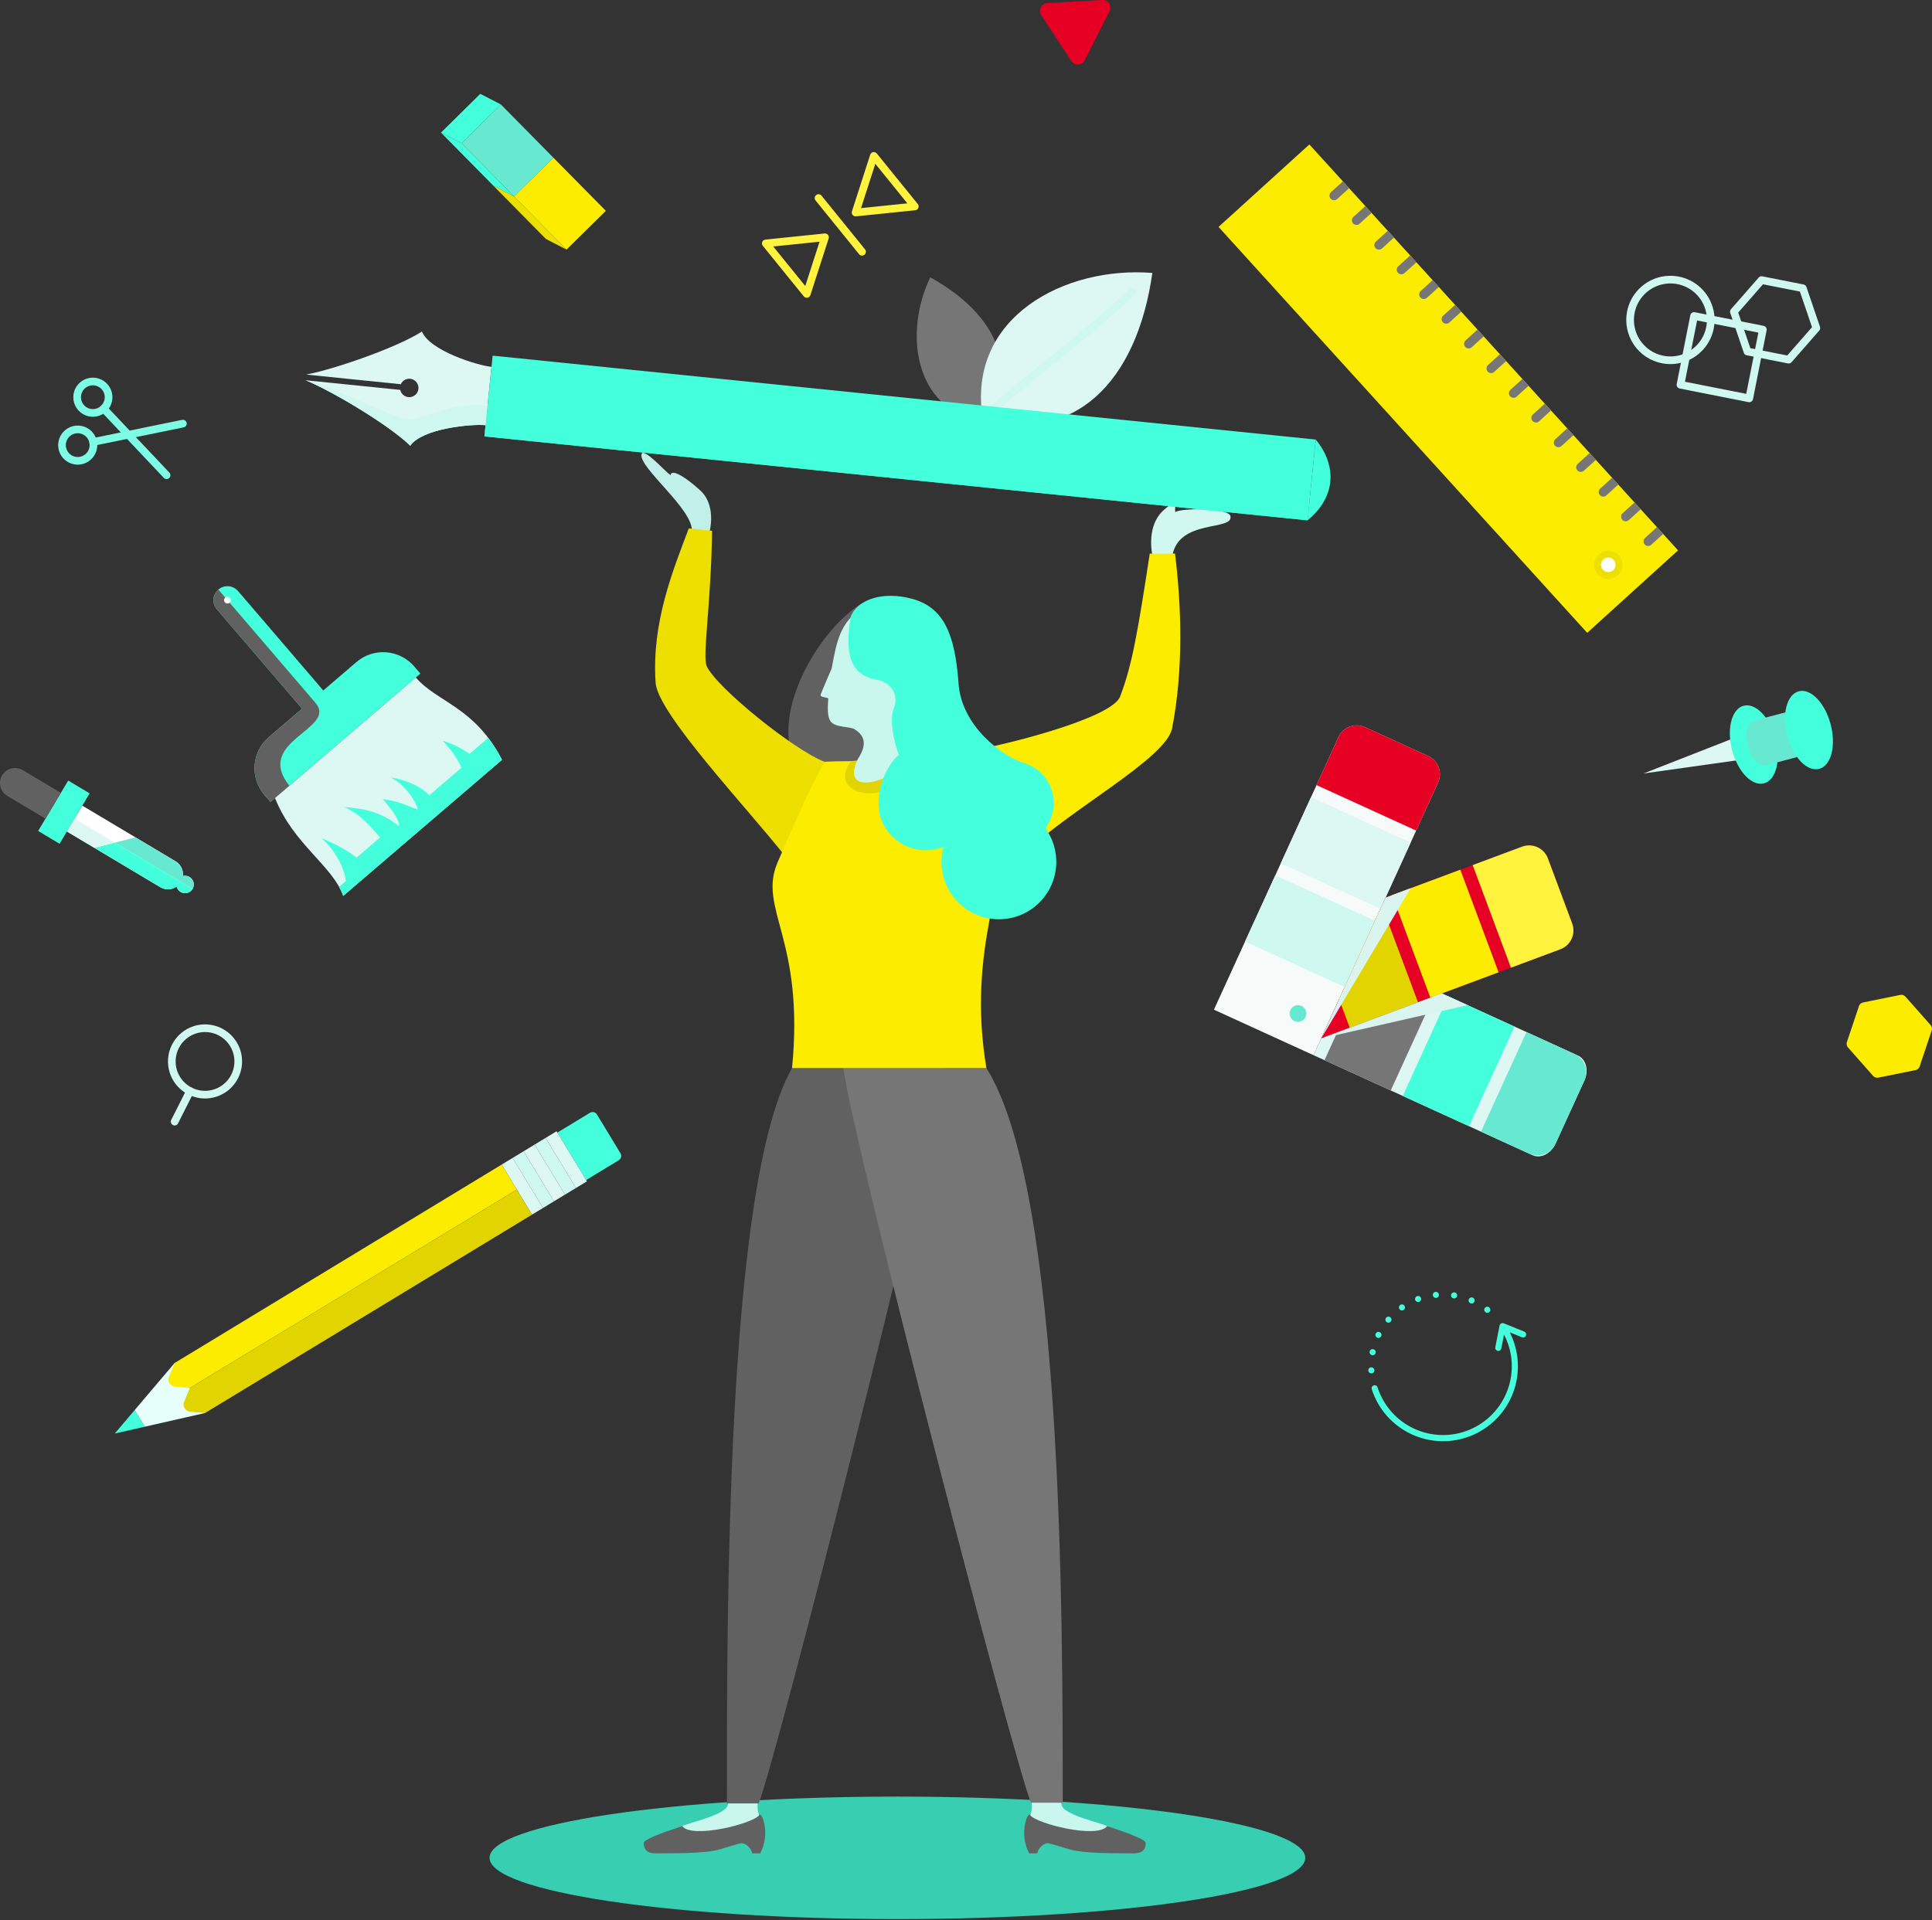 <svg width="504" height="501" viewBox="0 0 504 501" fill="none" xmlns="http://www.w3.org/2000/svg">
<rect x="0" y="0" width="504" height="501" fill="#333333" stroke="none"/>
<path d="M127.708 484.758C127.708 475.933 175.343 468.779 234.105 468.779C292.867 468.779 340.503 475.933 340.503 484.758C340.503 493.584 292.867 500.738 234.105 500.738C175.343 500.738 127.708 493.584 127.708 484.758Z" fill="#37CEB2"/>
<path d="M256.297 110.334C266.526 96.713 260.23 82.071 242.674 72.362C235.898 86.5 238.075 106.493 256.297 110.334Z" fill="#767676"/>
<path d="M256.36 109.217C280.035 116.003 296.562 99.941 300.611 71.222C278.022 69.368 252.145 82.627 256.36 109.217Z" fill="#DDF8F3"/>
<path d="M256.36 109.217C263.819 102.032 284.012 87.017 295.412 76.13" stroke="#CEF8F0" stroke-width="2" stroke-linecap="round" stroke-linejoin="round"/>
<path d="M300.623 144.942C300.02 141.944 299.84 136.285 303.71 132.968C307.738 129.515 306.294 131.485 306.592 133.625C308.284 132.477 320.582 132.5 320.985 134.683C321.782 138.617 307.448 135.338 305.836 145.026C305.006 145.365 304.117 145.532 303.221 145.518C302.325 145.504 301.441 145.308 300.623 144.942Z" fill="#D0F8F1"/>
<path d="M252.459 196.011C260.887 194.757 289.96 187.545 292.191 181.77C295.375 173.529 296.87 164.44 299.941 144.441C302.56 144.51 306.525 144.441 306.525 144.441C308.179 157.87 308.808 174.518 305.758 190.063C304.211 197.943 278.681 211.413 267.211 222.741C262.226 214.796 252.459 196.011 252.459 196.011Z" fill="#FBEC00"/>
<path d="M240.329 196.752C233.261 196.343 226.171 196.505 219.129 197.237C212.117 205.919 228.408 211.408 240.329 196.752Z" fill="#E1D400"/>
<path d="M224.522 206.823C229.418 203.816 225.519 192.239 224.792 188.416C223.817 183.293 224.692 157.483 224.692 157.483C212.618 165.131 200.464 187.579 207.962 199.877C205.935 200.89 204.242 202.463 203.082 204.41C201.923 206.357 201.346 208.596 201.422 210.861C201.497 213.126 202.22 215.321 203.506 217.187C204.792 219.053 206.586 220.511 208.675 221.387C210.765 222.264 213.062 222.522 215.295 222.132C217.527 221.742 219.6 220.72 221.268 219.186C222.937 217.653 224.13 215.673 224.707 213.482C225.283 211.29 225.219 208.979 224.522 206.823ZM193.407 480.93C194.572 480.93 196.02 482.222 196.205 483.591H198.329C199.613 481.114 199.962 478.257 199.313 475.543C198.62 472.69 197.889 473.374 197.147 474.117C195.458 475.489 188.567 475.941 188.026 473.626C186.246 473.893 167.933 479.162 167.933 480.855C167.933 483.6 170.085 483.591 171.55 483.591C188.873 483.591 186.58 482.528 193.407 480.93Z" fill="#616161"/>
<path d="M189.898 470.716C190.493 468.105 198.041 466.147 197.652 470.716C197.548 471.704 197.683 472.702 198.047 473.626H198.041C196.524 475.798 180.581 479.874 177.979 476.489C179.796 475.518 189.898 473.485 189.898 470.716Z" fill="#C9F7EE"/>
<path d="M273.393 480.93C272.228 480.93 270.781 482.222 270.595 483.591H268.472C267.188 481.114 266.838 478.257 267.487 475.543C268.18 472.69 268.912 473.374 269.653 474.117C271.343 475.489 278.233 475.941 278.774 473.626C280.554 473.893 298.868 479.162 298.868 480.855C298.868 483.6 296.716 483.591 295.251 483.591C277.927 483.591 280.22 482.528 273.393 480.93Z" fill="#616161"/>
<path d="M276.902 470.716C276.308 468.105 268.76 466.147 269.149 470.716C269.253 471.704 269.117 472.702 268.754 473.626H268.76C270.276 475.798 286.22 479.874 288.821 476.489C287.004 475.518 276.902 473.485 276.902 470.716Z" fill="#C9F7EE"/>
<path d="M206.619 278.694C189.251 308.951 189.627 423.843 189.627 470.556H197.915C202.572 458.976 242.674 300.727 245.822 278.694H206.619Z" fill="#616161"/>
<path d="M257.322 278.694C277.373 310.327 277.234 423.66 277.234 470.373H268.945C264.289 458.793 223.14 300.727 219.993 278.694H257.322Z" fill="#767676"/>
<path d="M185.112 138.737C185.736 136.089 186.06 131.063 182.716 128.001C179.235 124.814 175.225 122.09 174.898 123.984C173.427 122.914 167.779 116.593 167.357 118.522C166.534 121.997 181.006 132.976 180.475 138.659C181.202 138.985 181.988 139.16 182.786 139.173C183.583 139.187 184.374 139.038 185.112 138.737Z" fill="#C0F0E7"/>
<path d="M215.097 198.765C207.217 195.77 186.93 179.444 184.358 173.813C183.186 171.245 185.512 157.484 185.759 138.5C183.152 138.244 179.677 137.88 179.677 137.88C175.706 148.449 169.927 162.361 171.027 178.164C171.584 186.176 194.773 210.646 204.75 223.308C210.682 216.043 215.097 198.765 215.097 198.765Z" fill="#EDDF00"/>
<path d="M257.322 278.694H206.619C209.968 244.869 197.571 237.164 202.883 224.933C208.678 211.589 209.692 208.962 215.097 198.765C224.773 198.197 234.093 200.134 248.613 191.457C254.243 196.059 259.062 202.014 262.364 212.759C263.072 228.576 252.093 247.455 257.322 278.694Z" fill="#FBEC00"/>
<path d="M242.859 197.689C235.898 197.434 228.927 197.741 222.015 198.608C215.299 207.295 231.439 212.355 242.859 197.689Z" fill="#E1D400"/>
<path d="M237.261 198.906L237.27 198.909C236.479 192.972 238.522 187.956 240.495 184.719C240.495 184.719 246.03 176.934 245.889 169.002C245.71 158.877 229.683 156.343 225.086 158.672C219.167 162.153 218.248 167.428 216.958 174.418C216.958 174.418 214.118 180.922 214.062 181.358C213.979 181.996 215.972 181.943 216.059 182.255C216.147 182.567 215.476 186.51 216.66 188.205C217.844 189.9 221.767 189.508 222.935 190.277C224.75 191.471 226.834 193.421 223.796 198.024C219.714 206.468 228.783 205.733 237.261 198.906Z" fill="#C9F7EE"/>
<path d="M272.675 216.075C273.713 214.716 274.415 213.131 274.722 211.448C275.03 209.765 274.935 208.034 274.444 206.395C273.954 204.757 273.082 203.257 271.901 202.02C270.72 200.783 269.262 199.844 267.648 199.279C267.57 199.25 267.31 199.153 267.257 199.136L267.252 199.135C261.396 197.315 250.843 189.474 250.054 178.336C249.144 165.485 246.186 158.589 238.187 156.317C230.13 154.029 223.56 156.594 221.933 160.903C219.795 173.018 223.518 176.388 228.382 177.253C232.753 178.029 234.519 181.518 233.159 184.855C231.966 187.786 233.188 193.528 234.474 196.979C230.384 200.334 226.423 210.683 231.729 217.127C233.398 219.224 235.697 220.73 238.286 221.423C240.875 222.117 243.619 221.96 246.112 220.978C245.572 222.978 245.452 225.069 245.761 227.118C246.07 229.167 246.801 231.129 247.907 232.882C249.013 234.634 250.471 236.137 252.188 237.297C253.905 238.457 255.844 239.248 257.882 239.62C259.921 239.992 262.014 239.937 264.03 239.459C266.047 238.981 267.942 238.089 269.595 236.841C271.249 235.592 272.626 234.015 273.639 232.207C274.652 230.399 275.279 228.401 275.48 226.339C275.84 222.689 274.841 219.035 272.675 216.075Z" fill="#43FFDC"/>
<path d="M79.731 99.216L104.412 101.732C104.533 102.292 104.85 102.79 105.305 103.137C105.761 103.484 106.325 103.657 106.897 103.625C107.468 103.593 108.01 103.359 108.424 102.963C108.838 102.568 109.097 102.038 109.156 101.468C109.214 100.898 109.067 100.327 108.741 99.856C108.415 99.385 107.932 99.046 107.379 98.899C106.825 98.752 106.238 98.808 105.722 99.056C105.206 99.304 104.795 99.728 104.563 100.252L79.882 97.735C87.88 96.193 104.065 90.422 110.069 86.498C112.122 91.514 124.49 95.339 128.22 95.72L126.668 110.945C122.938 110.565 110.052 111.815 107.029 116.314C101.94 111.259 87.253 102.34 79.731 99.216Z" fill="#DDF8F3"/>
<path d="M341.088 135.761L343.236 114.69L128.519 92.796L126.37 113.868L341.088 135.761Z" fill="#43FFDC"/>
<path d="M342.162 125.224L343.236 114.688C345.919 117.925 347.431 121.826 347.034 125.721C346.636 129.616 344.369 133.132 341.087 135.76L342.162 125.224Z" fill="#43FFDC"/>
<path d="M126.929 108.386L126.37 113.867L341.087 135.761L341.646 130.28L126.929 108.386Z" fill="#43FFDC"/>
<path d="M126.668 110.945L127.082 106.883C127.103 106.68 127.12 106.508 127.135 106.361L127.176 105.956C119.014 104.541 111.189 108.982 107.38 109.417C103.571 109.852 87.029 100.711 79.731 99.215C87.253 102.34 101.94 111.258 107.029 116.314C110.052 111.815 122.938 110.565 126.668 110.945Z" fill="#CEF8F0"/>
<path d="M50.775 268.722C52.403 268.186 54.154 268.145 55.805 268.604C57.457 269.063 58.935 270.001 60.053 271.301C61.172 272.6 61.88 274.201 62.088 275.903C62.296 277.604 61.995 279.329 61.222 280.86C60.45 282.39 59.241 283.657 57.749 284.5C56.257 285.344 54.548 285.726 52.838 285.598C51.129 285.47 49.496 284.838 48.145 283.782C46.795 282.726 45.788 281.293 45.252 279.665C44.534 277.482 44.712 275.102 45.747 273.05C46.783 270.998 48.591 269.441 50.775 268.722Z" stroke="#CEF8F0" stroke-width="2" stroke-linecap="round" stroke-linejoin="round"/>
<path d="M49.58 284.692L45.557 292.664" stroke="#CEF8F0" stroke-width="2" stroke-linecap="round" stroke-linejoin="round"/>
<path d="M374.655 338.658C374.811 338.642 374.959 338.58 375.08 338.48C375.201 338.38 375.29 338.246 375.335 338.096C375.38 337.945 375.38 337.785 375.334 337.635C375.288 337.484 375.198 337.351 375.076 337.252C374.955 337.153 374.806 337.092 374.65 337.077C374.493 337.062 374.336 337.093 374.198 337.168C374.059 337.242 373.946 337.356 373.873 337.495C373.799 337.634 373.768 337.791 373.784 337.948C373.801 338.073 373.845 338.194 373.913 338.301C373.992 338.422 374.103 338.52 374.234 338.583C374.365 338.645 374.51 338.671 374.655 338.658ZM369.197 339.212C369.217 339.27 369.244 339.326 369.278 339.378C369.379 339.526 369.526 339.636 369.697 339.691C369.868 339.745 370.052 339.741 370.22 339.678C370.366 339.623 370.492 339.525 370.583 339.398C370.674 339.271 370.725 339.12 370.73 338.964C370.735 338.808 370.694 338.654 370.611 338.521C370.529 338.388 370.409 338.283 370.267 338.218C370.125 338.154 369.967 338.132 369.813 338.157C369.659 338.182 369.515 338.252 369.401 338.358C369.286 338.465 369.206 338.602 369.17 338.754C369.133 338.906 369.143 339.065 369.197 339.212ZM359.944 347.598C359.788 347.522 359.61 347.5 359.44 347.535C359.269 347.569 359.114 347.659 359 347.791C358.885 347.922 358.817 348.087 358.806 348.261C358.794 348.434 358.84 348.607 358.936 348.752C359.017 348.87 359.125 348.965 359.253 349.029C359.443 349.119 359.66 349.131 359.859 349.062C360.058 348.993 360.221 348.848 360.314 348.659C360.36 348.565 360.387 348.463 360.393 348.359C360.399 348.255 360.385 348.15 360.35 348.052C360.316 347.953 360.262 347.862 360.193 347.784C360.123 347.706 360.039 347.643 359.944 347.598ZM365.076 341.598C365.199 341.769 365.384 341.886 365.592 341.923C365.8 341.96 366.014 341.914 366.188 341.795C366.316 341.705 366.414 341.58 366.471 341.434C366.528 341.288 366.54 341.129 366.507 340.977C366.474 340.824 366.396 340.684 366.284 340.575C366.172 340.466 366.031 340.393 365.877 340.364C365.724 340.335 365.565 340.352 365.421 340.413C365.277 340.473 365.154 340.575 365.068 340.705C364.981 340.836 364.935 340.988 364.935 341.145C364.935 341.301 364.981 341.454 365.067 341.584L365.076 341.598ZM362.721 343.729C362.576 343.603 362.39 343.535 362.199 343.535C362.007 343.536 361.822 343.607 361.678 343.733C361.534 343.86 361.441 344.035 361.415 344.225C361.39 344.415 361.435 344.608 361.541 344.768C361.582 344.831 361.632 344.888 361.69 344.936C361.769 345.004 361.86 345.056 361.959 345.088C362.058 345.121 362.162 345.134 362.266 345.126C362.37 345.119 362.471 345.091 362.564 345.044C362.657 344.997 362.74 344.932 362.808 344.854C362.944 344.692 363.011 344.484 362.995 344.273C362.978 344.063 362.88 343.867 362.721 343.729ZM379.206 338.78C379.361 338.805 379.52 338.783 379.663 338.718C379.805 338.652 379.925 338.546 380.007 338.412C380.09 338.279 380.13 338.124 380.124 337.967C380.118 337.81 380.066 337.658 379.974 337.531C379.882 337.404 379.754 337.307 379.607 337.253C379.46 337.198 379.3 337.189 379.147 337.225C378.995 337.262 378.856 337.343 378.75 337.458C378.643 337.573 378.573 337.717 378.548 337.872C378.53 337.975 378.532 338.081 378.556 338.183C378.579 338.285 378.623 338.381 378.684 338.466C378.746 338.551 378.824 338.622 378.913 338.676C379.003 338.73 379.103 338.766 379.206 338.78ZM358.24 352.035C358.033 351.994 357.817 352.036 357.641 352.153C357.465 352.269 357.342 352.451 357.299 352.658L357.303 352.665C357.282 352.767 357.282 352.872 357.302 352.975C357.323 353.077 357.363 353.174 357.421 353.261C357.48 353.347 357.555 353.421 357.642 353.479C357.729 353.536 357.827 353.575 357.929 353.595C358.031 353.615 358.136 353.616 358.238 353.596C358.34 353.576 358.438 353.536 358.524 353.479C358.611 353.422 358.686 353.348 358.744 353.261C358.802 353.175 358.843 353.078 358.863 352.976C358.905 352.769 358.862 352.553 358.746 352.377C358.629 352.201 358.447 352.078 358.24 352.035ZM358.531 357.514C358.526 357.41 358.5 357.308 358.455 357.214C358.41 357.12 358.347 357.036 358.27 356.967C358.192 356.898 358.101 356.845 358.003 356.811C357.904 356.778 357.8 356.764 357.696 356.771C357.592 356.776 357.49 356.802 357.395 356.848C357.301 356.893 357.216 356.956 357.147 357.034C357.077 357.112 357.023 357.203 356.989 357.302C356.955 357.401 356.94 357.506 356.946 357.61C356.961 357.818 357.057 358.013 357.213 358.152C357.369 358.29 357.573 358.363 357.782 358.353C357.886 358.348 357.989 358.322 358.083 358.276C358.177 358.231 358.262 358.168 358.332 358.09C358.401 358.012 358.455 357.921 358.489 357.822C358.523 357.723 358.538 357.618 358.531 357.514ZM388.616 342.235C388.744 342.068 388.801 341.857 388.775 341.648C388.748 341.439 388.641 341.248 388.476 341.117C388.327 341.002 388.142 340.943 387.954 340.951C387.765 340.96 387.586 341.035 387.448 341.163C387.309 341.291 387.221 341.464 387.198 341.651C387.176 341.838 387.22 342.027 387.324 342.185C387.373 342.256 387.431 342.32 387.497 342.375C387.665 342.503 387.876 342.56 388.085 342.534C388.294 342.508 388.485 342.4 388.616 342.235ZM383.583 340.048C383.776 340.131 383.994 340.134 384.19 340.056C384.385 339.979 384.542 339.827 384.626 339.634C384.71 339.441 384.714 339.223 384.638 339.027C384.561 338.831 384.41 338.674 384.218 338.589C384.023 338.506 383.804 338.504 383.608 338.583C383.412 338.661 383.254 338.813 383.169 339.006C383.087 339.2 383.084 339.417 383.162 339.612C383.239 339.807 383.39 339.964 383.583 340.048ZM393.839 347.634L397.033 348.923C397.13 348.962 397.234 348.982 397.338 348.981C397.443 348.98 397.546 348.959 397.642 348.918C397.738 348.877 397.826 348.818 397.899 348.743C397.972 348.669 398.03 348.581 398.069 348.484C398.108 348.387 398.128 348.283 398.127 348.179C398.126 348.074 398.104 347.971 398.063 347.875C398.022 347.779 397.963 347.692 397.888 347.619C397.814 347.545 397.726 347.488 397.629 347.449L392.27 345.286C392.161 345.242 392.044 345.223 391.927 345.229C391.81 345.236 391.696 345.268 391.593 345.324C391.49 345.38 391.401 345.458 391.332 345.552C391.262 345.646 391.215 345.755 391.192 345.87L390.078 351.541C390.058 351.643 390.058 351.749 390.079 351.851C390.099 351.954 390.14 352.051 390.198 352.138C390.256 352.225 390.331 352.299 390.418 352.357C390.505 352.415 390.602 352.455 390.705 352.475C390.808 352.495 390.913 352.495 391.015 352.474C391.118 352.453 391.215 352.413 391.302 352.354C391.389 352.296 391.463 352.221 391.521 352.134C391.578 352.047 391.618 351.949 391.638 351.847L392.352 348.211C393.499 350.414 394.176 352.83 394.341 355.308C394.506 357.786 394.154 360.272 393.308 362.607C392.463 364.942 391.142 367.076 389.428 368.874C387.715 370.672 385.648 372.094 383.356 373.052C381.065 374.009 378.599 374.48 376.116 374.436C373.633 374.391 371.187 373.831 368.931 372.792C366.676 371.752 364.661 370.256 363.013 368.397C361.366 366.539 360.123 364.359 359.362 361.995C359.33 361.895 359.279 361.803 359.211 361.723C359.144 361.643 359.061 361.577 358.968 361.529C358.875 361.481 358.774 361.452 358.67 361.444C358.565 361.435 358.461 361.447 358.361 361.479C358.262 361.511 358.169 361.563 358.09 361.63C358.01 361.698 357.944 361.781 357.897 361.874C357.849 361.967 357.82 362.068 357.812 362.173C357.804 362.277 357.816 362.382 357.848 362.481C358.672 365.05 360.02 367.419 361.805 369.441C363.591 371.463 365.776 373.093 368.223 374.228C370.67 375.364 373.325 375.98 376.022 376.038C378.719 376.097 381.398 375.596 383.892 374.567C386.386 373.538 388.639 372.004 390.51 370.062C392.382 368.119 393.83 365.809 394.765 363.279C395.699 360.749 396.1 358.052 395.94 355.359C395.781 352.667 395.066 350.036 393.839 347.634Z" fill="#43FFDC"/>
<path d="M213.532 51.679L224.882 65.693" stroke="#FFF33E" stroke-width="2" stroke-linecap="round" stroke-linejoin="round"/>
<path d="M227.958 40.677L223.196 55.455L238.641 53.867L227.958 40.677Z" stroke="#FFF33E" stroke-width="2" stroke-linecap="round" stroke-linejoin="round"/>
<path d="M199.772 63.506L215.218 61.917L210.455 76.695L199.772 63.506Z" stroke="#FFF33E" stroke-width="2" stroke-linecap="round" stroke-linejoin="round"/>
<path d="M453.689 192.049L428.749 201.818L455.272 198.086L451.856 195.756L453.689 192.049Z" fill="#DDF8F3"/>
<path d="M451.855 195.756C450.388 190.165 451.734 184.967 454.861 184.147C457.987 183.327 461.711 187.195 463.178 192.786C464.644 198.377 463.299 203.575 460.172 204.395C457.045 205.215 453.322 201.347 451.855 195.756Z" fill="#43FFDC"/>
<path d="M457.676 187.994C455.874 188.467 455.099 191.462 455.944 194.684C456.789 197.906 458.935 200.134 460.737 199.662L472.069 196.689L469.008 185.022L457.676 187.994Z" fill="#67E9D1"/>
<path d="M466.241 191.982C464.775 186.391 466.12 181.194 469.247 180.374C472.374 179.553 476.097 183.421 477.564 189.012C479.031 194.604 477.685 199.801 474.558 200.621C471.432 201.441 467.708 197.574 466.241 191.982Z" fill="#43FFDC"/>
<path d="M459.876 85.999L441.931 82.448L438.381 100.393L456.326 103.943L459.876 85.999Z" stroke="#CEF8F0" stroke-width="2" stroke-linecap="round" stroke-linejoin="round"/>
<path d="M470.299 75.211L459.539 73.082L452.316 81.336L455.853 91.718L466.612 93.846L473.834 85.593L470.299 75.211Z" stroke="#CEF8F0" stroke-width="2" stroke-linecap="round" stroke-linejoin="round"/>
<path d="M425.439 81.439C425.843 79.398 426.843 77.522 428.313 76.049C429.783 74.576 431.657 73.571 433.698 73.163C435.739 72.755 437.855 72.961 439.779 73.756C441.702 74.55 443.347 75.897 444.505 77.627C445.663 79.356 446.282 81.39 446.285 83.471C446.287 85.552 445.672 87.587 444.517 89.319C443.363 91.051 441.721 92.401 439.799 93.2C437.877 93.998 435.761 94.209 433.719 93.805C432.364 93.537 431.074 93.004 429.924 92.237C428.775 91.471 427.787 90.485 427.018 89.337C426.249 88.189 425.714 86.9 425.443 85.545C425.172 84.19 425.171 82.795 425.439 81.439Z" stroke="#CEF8F0" stroke-width="2" stroke-linecap="round" stroke-linejoin="round"/>
<path d="M45.561 355.631L53.485 368.69L37.748 372.268L35.12 367.937L45.561 355.631Z" fill="#E7FFFB"/>
<path d="M35.12 367.938L37.748 372.268L29.94 374.043L35.12 367.938Z" fill="#43FFDC"/>
<path d="M161.42 302.731L152.909 307.896L145.398 295.517L153.909 290.353C154.208 290.171 154.567 290.116 154.907 290.199C155.247 290.282 155.539 290.497 155.721 290.796L161.864 300.919C162.045 301.218 162.1 301.577 162.017 301.917C161.934 302.257 161.719 302.55 161.42 302.731Z" fill="#43FFDC"/>
<path d="M150.25 309.975L153.116 308.236L145.192 295.177L142.326 296.915L150.25 309.975Z" fill="#DDF8F3"/>
<path d="M147.385 311.713L150.25 309.975L142.326 296.915L139.461 298.654L147.385 311.713Z" fill="#CEF8F0"/>
<path d="M144.519 313.451L147.384 311.713L139.46 298.653L136.595 300.392L144.519 313.451Z" fill="#DDF8F3"/>
<path d="M141.654 315.191L144.519 313.452L136.595 300.393L133.73 302.131L141.654 315.191Z" fill="#CEF8F0"/>
<path d="M138.789 316.929L141.655 315.19L133.73 302.131L130.865 303.87L138.789 316.929Z" fill="#DDF8F3"/>
<path d="M49.523 362.161L134.826 310.4L130.864 303.87L45.561 355.631L44.074 359.207C43.959 359.483 43.912 359.782 43.934 360.079C43.957 360.377 44.049 360.666 44.204 360.921C44.359 361.176 44.572 361.391 44.826 361.549C45.08 361.707 45.367 361.802 45.664 361.828L49.523 362.161Z" fill="#FBEC00"/>
<path d="M53.485 368.69L138.788 316.93L134.826 310.4L49.523 362.16L48.037 365.737C47.922 366.012 47.874 366.311 47.897 366.609C47.919 366.907 48.012 367.195 48.167 367.451C48.322 367.706 48.535 367.921 48.788 368.079C49.042 368.236 49.329 368.332 49.627 368.357L53.485 368.69Z" fill="#E1D400"/>
<path d="M372.585 197.272L356.081 189.733C354.823 189.162 353.39 189.113 352.095 189.596C350.8 190.079 349.75 191.054 349.172 192.31L316.674 263.454L342.662 275.325L375.16 204.181C375.731 202.922 375.78 201.489 375.298 200.195C374.815 198.9 373.84 197.849 372.585 197.272Z" fill="#F6FBFA"/>
<path d="M372.585 197.272L356.082 189.733C354.823 189.162 353.39 189.113 352.095 189.596C350.801 190.079 349.75 191.054 349.172 192.31L343.445 204.848L369.433 216.718L375.16 204.181C375.731 202.922 375.78 201.489 375.298 200.195C374.815 198.9 373.84 197.849 372.585 197.272Z" fill="#E60023"/>
<path d="M342.017 207.975L334.123 225.256L360.111 237.127L368.004 219.846L342.017 207.975Z" fill="#DDF8F3"/>
<path d="M332.693 228.385L324.799 245.667L350.787 257.538L358.681 240.256L332.693 228.385Z" fill="#CEF8F0"/>
<path d="M410.138 240.973L403.799 223.973C403.312 222.679 402.334 221.631 401.077 221.057C399.82 220.483 398.386 220.43 397.09 220.909L361.447 234.201L344.66 270.952L407.073 247.68C408.366 247.194 409.415 246.216 409.989 244.959C410.563 243.702 410.617 242.269 410.138 240.973Z" fill="#E60023"/>
<path d="M410.137 240.973L403.798 223.973C403.312 222.679 402.333 221.631 401.076 221.057C399.819 220.483 398.386 220.43 397.09 220.909L384.175 225.725L394.157 252.496L407.072 247.68C408.366 247.194 409.414 246.216 409.989 244.959C410.563 243.702 410.616 242.269 410.137 240.973Z" fill="#FFF33E"/>
<path d="M380.953 226.927L363.152 233.565L373.135 260.335L390.936 253.697L380.953 226.927Z" fill="#FBEC00"/>
<path d="M360.495 236.286L349.331 260.726L352.109 268.176L369.912 261.537L360.495 236.286Z" fill="#E1D400"/>
<path d="M411.683 275.442L376.149 259.211L344.659 270.952L342.662 275.325L399.812 301.43C401.91 302.389 404.599 301.036 405.789 298.429L413.328 281.925C414.52 279.316 413.781 276.401 411.683 275.442Z" fill="#DDF8F3"/>
<path d="M405.789 298.429L413.328 281.925C413.899 280.667 413.948 279.234 413.465 277.939C412.982 276.644 412.006 275.593 410.75 275.016L398.213 269.289L386.342 295.277L398.879 301.004C400.138 301.575 401.571 301.625 402.866 301.142C404.161 300.66 405.212 299.684 405.789 298.429Z" fill="#67E9D1"/>
<path d="M377.804 259.967L365.933 285.955L383.215 293.848L395.085 267.861L377.804 259.967Z" fill="#43FFDC"/>
<path d="M348.825 269.399L345.521 276.631L362.804 284.525L374.002 260.011L348.825 269.399Z" fill="#767676"/>
<path d="M337.701 266.44C338.094 266.619 338.531 266.678 338.958 266.609C339.384 266.54 339.78 266.346 340.097 266.051C340.413 265.757 340.635 265.375 340.734 264.955C340.833 264.534 340.806 264.094 340.655 263.689C340.504 263.284 340.237 262.933 339.886 262.681C339.536 262.428 339.119 262.284 338.687 262.269C338.255 262.253 337.829 262.366 337.461 262.593C337.093 262.819 336.801 263.15 336.621 263.543C336.502 263.804 336.435 264.086 336.424 264.373C336.414 264.66 336.46 264.946 336.56 265.215C336.661 265.484 336.813 265.731 337.009 265.941C337.204 266.151 337.44 266.321 337.701 266.44Z" fill="#67E9D1"/>
<g style="mix-blend-mode:multiply">
<path d="M344.66 270.953L368.005 231.755L361.447 234.201L344.66 270.953Z" fill="#DAF5F0"/>
</g>
<g style="mix-blend-mode:multiply">
<path d="M344.66 270.953L376.149 259.211L382.841 262.267L344.66 270.953Z" fill="#DAF5F0"/>
</g>
<path d="M25.461 99.731C26.235 99.976 26.919 100.444 27.426 101.077C27.934 101.71 28.242 102.48 28.312 103.288C28.383 104.097 28.212 104.908 27.821 105.619C27.43 106.33 26.837 106.91 26.117 107.284C25.398 107.658 24.583 107.811 23.776 107.722C22.97 107.633 22.207 107.307 21.586 106.785C20.965 106.263 20.512 105.569 20.285 104.79C20.059 104.01 20.068 103.182 20.313 102.408C20.475 101.894 20.737 101.417 21.083 101.005C21.43 100.592 21.854 100.252 22.332 100.003C22.811 99.755 23.333 99.603 23.87 99.556C24.406 99.51 24.947 99.569 25.461 99.731Z" stroke="#7DFBE4" stroke-width="2" stroke-linecap="round" stroke-linejoin="round"/>
<path d="M27.043 106.626L43.459 124" stroke="#7DFBE4" stroke-width="2" stroke-linecap="round" stroke-linejoin="round"/>
<path d="M19.042 120.052C19.816 120.297 20.644 120.306 21.424 120.08C22.203 119.853 22.897 119.4 23.419 118.779C23.941 118.158 24.267 117.396 24.356 116.589C24.445 115.782 24.292 114.968 23.918 114.248C23.544 113.528 22.964 112.935 22.253 112.544C21.542 112.153 20.731 111.982 19.922 112.053C19.114 112.123 18.345 112.431 17.711 112.939C17.078 113.446 16.61 114.13 16.365 114.904C16.038 115.942 16.135 117.067 16.637 118.032C17.139 118.998 18.004 119.725 19.042 120.052Z" stroke="#7DFBE4" stroke-width="2" stroke-linecap="round" stroke-linejoin="round"/>
<path d="M24.297 115.318L47.715 110.528" stroke="#7DFBE4" stroke-width="2" stroke-linecap="round" stroke-linejoin="round"/>
<path d="M341.574 37.69L317.876 59.209L414.055 165.123L437.752 143.604L341.574 37.69Z" fill="#FBEC00"/>
<path d="M422.27 144.893C422.758 145.431 423.077 146.102 423.184 146.821C423.291 147.541 423.183 148.275 422.873 148.933C422.563 149.591 422.064 150.142 421.441 150.516C420.818 150.89 420.097 151.072 419.371 151.037C418.645 151.002 417.945 150.752 417.361 150.32C416.776 149.887 416.333 149.291 416.087 148.607C415.842 147.922 415.804 147.18 415.98 146.475C416.156 145.769 416.537 145.132 417.076 144.643C417.798 143.987 418.75 143.645 419.724 143.692C420.698 143.739 421.614 144.171 422.27 144.893Z" fill="#EDDF00"/>
<path d="M420.95 146.091C421.202 146.368 421.366 146.714 421.421 147.085C421.477 147.455 421.421 147.834 421.261 148.173C421.101 148.512 420.845 148.795 420.524 148.988C420.203 149.181 419.831 149.275 419.457 149.257C419.083 149.239 418.723 149.11 418.421 148.887C418.12 148.665 417.892 148.358 417.765 148.005C417.639 147.652 417.619 147.27 417.71 146.907C417.801 146.543 417.997 146.215 418.274 145.963C418.646 145.625 419.137 145.449 419.639 145.473C420.141 145.497 420.612 145.719 420.95 146.091Z" fill="white"/>
<path d="M348.828 51.929L351.939 49.104L350.324 47.326L347.213 50.151C347.096 50.257 347.002 50.385 346.934 50.528C346.867 50.671 346.828 50.825 346.82 50.983C346.813 51.141 346.836 51.298 346.889 51.447C346.943 51.595 347.025 51.732 347.131 51.849C347.237 51.965 347.365 52.06 347.508 52.127C347.65 52.195 347.805 52.233 347.963 52.241C348.12 52.248 348.278 52.225 348.426 52.171C348.575 52.118 348.711 52.036 348.828 51.929ZM429.06 142.068C429.166 142.185 429.294 142.28 429.437 142.347C429.579 142.414 429.734 142.453 429.891 142.461C430.049 142.468 430.206 142.445 430.355 142.391C430.503 142.338 430.64 142.256 430.756 142.15L433.867 139.325L432.253 137.547L429.142 140.372C429.025 140.478 428.931 140.606 428.863 140.749C428.796 140.891 428.757 141.046 428.749 141.203C428.742 141.361 428.765 141.518 428.819 141.667C428.872 141.815 428.954 141.952 429.06 142.068ZM354.68 58.374L357.791 55.549L356.176 53.77L353.065 56.595C352.829 56.81 352.689 57.109 352.673 57.427C352.658 57.745 352.77 58.056 352.984 58.292C353.198 58.527 353.497 58.668 353.815 58.684C354.133 58.699 354.444 58.588 354.68 58.374ZM372.236 77.707L375.347 74.882L373.733 73.104L370.622 75.929C370.505 76.035 370.41 76.163 370.342 76.305C370.275 76.448 370.236 76.603 370.229 76.76C370.221 76.918 370.244 77.075 370.298 77.224C370.351 77.373 370.433 77.509 370.539 77.626C370.645 77.743 370.773 77.837 370.916 77.905C371.059 77.972 371.213 78.01 371.371 78.018C371.529 78.026 371.686 78.002 371.835 77.948C371.983 77.895 372.12 77.813 372.236 77.707ZM413.2 122.817L416.311 119.992L414.697 118.214L411.586 121.039C411.35 121.253 411.209 121.552 411.194 121.87C411.178 122.188 411.29 122.499 411.504 122.735C411.718 122.971 412.017 123.112 412.335 123.127C412.653 123.142 412.964 123.031 413.2 122.817ZM401.496 109.928L404.607 107.103L402.993 105.326L399.882 108.151C399.765 108.257 399.671 108.385 399.603 108.527C399.536 108.67 399.498 108.824 399.49 108.982C399.482 109.139 399.506 109.297 399.559 109.445C399.612 109.594 399.694 109.73 399.8 109.847C399.906 109.963 400.034 110.058 400.177 110.125C400.32 110.193 400.474 110.231 400.631 110.239C400.789 110.246 400.946 110.223 401.095 110.17C401.243 110.116 401.38 110.034 401.496 109.928ZM360.532 64.818L363.643 61.993L362.028 60.215L358.917 63.04C358.801 63.146 358.706 63.274 358.639 63.417C358.571 63.559 358.533 63.714 358.525 63.871C358.518 64.029 358.541 64.186 358.594 64.335C358.648 64.483 358.73 64.62 358.836 64.736C358.942 64.853 359.07 64.948 359.212 65.015C359.355 65.082 359.509 65.121 359.667 65.128C359.824 65.136 359.982 65.112 360.13 65.059C360.279 65.006 360.415 64.924 360.532 64.818ZM419.052 129.261L422.163 126.436L420.549 124.659L417.438 127.484C417.321 127.589 417.226 127.717 417.159 127.86C417.091 128.003 417.052 128.157 417.045 128.315C417.037 128.473 417.06 128.63 417.114 128.779C417.167 128.927 417.249 129.064 417.355 129.181C417.461 129.298 417.589 129.392 417.732 129.46C417.875 129.527 418.029 129.565 418.187 129.573C418.345 129.58 418.502 129.557 418.651 129.503C418.799 129.45 418.936 129.367 419.052 129.261ZM424.904 135.706L428.016 132.88L426.401 131.103L423.29 133.928C423.173 134.034 423.078 134.162 423.011 134.304C422.943 134.447 422.904 134.602 422.897 134.759C422.889 134.917 422.912 135.075 422.966 135.223C423.019 135.372 423.101 135.508 423.207 135.625C423.313 135.742 423.441 135.837 423.584 135.904C423.727 135.971 423.881 136.01 424.039 136.017C424.197 136.025 424.354 136.001 424.503 135.948C424.651 135.894 424.788 135.812 424.904 135.706ZM407.348 116.372L410.459 113.547L408.845 111.77L405.734 114.595C405.617 114.701 405.522 114.829 405.455 114.971C405.387 115.114 405.349 115.268 405.341 115.426C405.334 115.583 405.357 115.741 405.41 115.889C405.463 116.038 405.545 116.174 405.652 116.291C405.758 116.408 405.886 116.503 406.028 116.57C406.171 116.637 406.325 116.676 406.483 116.683C406.641 116.691 406.798 116.667 406.946 116.614C407.095 116.56 407.231 116.478 407.348 116.372ZM395.644 103.484L398.755 100.659L397.141 98.881L394.03 101.706C393.913 101.812 393.819 101.94 393.751 102.083C393.684 102.225 393.646 102.38 393.638 102.537C393.63 102.695 393.654 102.852 393.707 103C393.76 103.149 393.842 103.285 393.948 103.402C394.054 103.519 394.182 103.613 394.325 103.681C394.467 103.748 394.622 103.786 394.779 103.794C394.937 103.802 395.094 103.778 395.243 103.725C395.391 103.672 395.527 103.59 395.644 103.484ZM366.384 71.263L369.495 68.438L367.881 66.659L364.77 69.485C364.653 69.591 364.558 69.719 364.49 69.861C364.423 70.004 364.384 70.159 364.376 70.316C364.368 70.474 364.392 70.632 364.445 70.78C364.498 70.929 364.58 71.065 364.687 71.182C364.793 71.299 364.921 71.394 365.064 71.461C365.206 71.528 365.361 71.567 365.519 71.574C365.676 71.582 365.834 71.558 365.983 71.505C366.131 71.451 366.268 71.369 366.384 71.263ZM378.088 84.151L381.199 81.326L379.585 79.548L376.474 82.373C376.357 82.479 376.262 82.607 376.194 82.75C376.127 82.892 376.088 83.047 376.081 83.204C376.073 83.362 376.096 83.52 376.15 83.668C376.203 83.817 376.285 83.953 376.391 84.07C376.497 84.187 376.625 84.282 376.768 84.349C376.911 84.416 377.065 84.455 377.223 84.462C377.38 84.47 377.538 84.446 377.687 84.393C377.835 84.339 377.972 84.257 378.088 84.151ZM383.94 90.595L387.051 87.77L385.437 85.992L382.326 88.817C382.208 88.923 382.113 89.051 382.046 89.194C381.978 89.337 381.939 89.491 381.932 89.649C381.924 89.807 381.947 89.964 382.001 90.113C382.054 90.261 382.136 90.398 382.242 90.515C382.348 90.632 382.476 90.727 382.619 90.794C382.762 90.861 382.917 90.9 383.074 90.907C383.232 90.915 383.39 90.891 383.538 90.837C383.687 90.784 383.823 90.701 383.94 90.595ZM389.792 97.04L392.904 94.215L391.288 92.436L388.177 95.261C387.942 95.475 387.801 95.774 387.786 96.092C387.771 96.41 387.883 96.721 388.097 96.957C388.311 97.192 388.61 97.333 388.928 97.349C389.245 97.365 389.556 97.253 389.792 97.04Z" fill="#767676"/>
<path d="M41.806 231.486L17.45 216.953L21.472 210.213L45.828 224.746C46.479 225.135 47.004 225.704 47.338 226.384C47.672 227.065 47.802 227.828 47.712 228.581C48.148 228.468 48.607 228.488 49.032 228.637C49.457 228.786 49.828 229.058 50.097 229.418C50.367 229.778 50.524 230.211 50.548 230.66C50.571 231.11 50.461 231.556 50.23 231.942C49.999 232.329 49.659 232.638 49.252 232.831C48.846 233.024 48.391 233.091 47.946 233.025C47.5 232.959 47.085 232.761 46.752 232.459C46.419 232.156 46.184 231.761 46.076 231.324C45.456 231.76 44.723 232.008 43.965 232.037C43.207 232.066 42.458 231.875 41.806 231.486Z" fill="white"/>
<path d="M35.358 218.499L45.828 224.746C46.479 225.135 47.003 225.704 47.338 226.385C47.672 227.065 47.802 227.828 47.712 228.581C48.148 228.468 48.607 228.488 49.031 228.637C49.456 228.786 49.827 229.058 50.096 229.418C50.366 229.778 50.523 230.211 50.546 230.66C50.569 231.109 50.459 231.556 50.228 231.942L29.977 219.858L35.358 218.499Z" fill="#67E9D1"/>
<path d="M29.977 219.858L50.228 231.942C49.998 232.329 49.657 232.638 49.251 232.831C48.844 233.023 48.39 233.091 47.944 233.025C47.499 232.958 47.084 232.761 46.751 232.458C46.419 232.156 46.183 231.761 46.075 231.324C45.456 231.761 44.722 232.008 43.965 232.037C43.207 232.066 42.457 231.875 41.806 231.486L24.924 221.413L24.596 221.218L29.977 219.858Z" fill="#43FFDC"/>
<path d="M17.792 203.672L9.946 216.821L15.537 220.158L23.384 207.008L17.792 203.672Z" fill="#43FFDC"/>
<path d="M0.555 202.302C1.088 201.408 1.954 200.763 2.963 200.508C3.972 200.253 5.042 200.409 5.935 200.942L15.88 206.876L11.858 213.617L1.913 207.682C1.471 207.418 1.085 207.07 0.777 206.656C0.469 206.243 0.246 205.773 0.119 205.273C-0.007 204.774 -0.033 204.254 0.041 203.744C0.116 203.234 0.29 202.744 0.555 202.302Z" fill="#616161"/>
<path d="M29.978 219.858L24.596 221.217L17.45 216.953L19.461 213.583L29.978 219.858Z" fill="#DDF8F3"/>
<path d="M134.099 51.256L120.412 37.381L115.037 34.599L128.725 48.473L134.099 51.256Z" fill="#43FFDC"/>
<path d="M144.356 41.137L130.668 27.262L120.411 37.381L134.099 51.256L144.356 41.137Z" fill="#67E9D1"/>
<path d="M147.787 65.13L134.099 51.256L128.725 48.473L142.412 62.348L147.787 65.13Z" fill="#EDDF00"/>
<path d="M158.044 55.012L144.356 41.137L134.1 51.256L147.787 65.131L158.044 55.012Z" fill="#FBEC00"/>
<path d="M130.669 27.263L125.294 24.48L115.037 34.599L120.412 37.382L130.669 27.263Z" fill="#43FFDC"/>
<path d="M108.075 173.904L109.656 175.75L70.559 209.26L68.977 207.413C67.13 205.258 66.215 202.458 66.432 199.628C66.65 196.798 67.983 194.171 70.138 192.324L78.791 184.909L56.563 158.972C56.251 158.609 56.014 158.187 55.864 157.731C55.715 157.276 55.658 156.796 55.694 156.318C55.731 155.84 55.861 155.374 56.078 154.947C56.295 154.519 56.594 154.139 56.958 153.827C57.322 153.515 57.743 153.278 58.199 153.129C58.654 152.98 59.135 152.923 59.613 152.96C60.091 152.996 60.556 153.127 60.984 153.344C61.411 153.561 61.791 153.86 62.103 154.224L84.331 180.16L92.987 172.741C95.142 170.895 97.942 169.98 100.771 170.198C103.601 170.416 106.228 171.749 108.075 173.904Z" fill="#43FFDC"/>
<path d="M75.492 205.033L70.559 209.26L68.977 207.413C67.13 205.258 66.215 202.458 66.432 199.628C66.65 196.798 67.983 194.171 70.138 192.324L78.791 184.909L56.563 158.972C56.251 158.609 56.014 158.187 55.865 157.732C55.716 157.276 55.659 156.796 55.695 156.318C55.732 155.841 55.862 155.375 56.079 154.948C56.296 154.52 56.595 154.14 56.959 153.828L82.35 183.451C88.013 190.305 66.128 193.27 75.492 205.033Z" fill="#616161"/>
<path d="M58.669 157.168C58.782 157.299 58.931 157.394 59.097 157.441C59.264 157.487 59.441 157.483 59.605 157.429C59.77 157.376 59.915 157.274 60.021 157.138C60.128 157.002 60.192 156.837 60.206 156.664C60.219 156.492 60.181 156.319 60.096 156.168C60.011 156.018 59.883 155.895 59.729 155.817C59.574 155.739 59.4 155.708 59.228 155.729C59.056 155.749 58.895 155.82 58.763 155.933C58.676 156.008 58.604 156.099 58.552 156.202C58.5 156.304 58.469 156.416 58.46 156.531C58.451 156.646 58.465 156.761 58.501 156.87C58.537 156.979 58.594 157.081 58.669 157.168Z" fill="white"/>
<path d="M110.248 216.004C110.248 216.004 92.453 231.257 89.538 233.755C86.671 225.777 76.554 220.318 71.748 208.242L108.468 176.769C114.026 183.256 123.804 184.387 130.96 198.254C128.045 200.752 110.248 216.004 110.248 216.004Z" fill="#DDF8F3"/>
<path d="M130.959 198.254C128.045 200.752 110.248 216.005 110.248 216.005C110.248 216.005 92.452 231.257 89.538 233.755C89.241 232.956 88.881 232.183 88.46 231.443L88.447 231.389L90.209 229.878C90.002 227.162 87.726 221.939 83.764 218.649C87.162 220.139 89.458 221.107 93.03 223.751C94.533 222.464 99.139 218.515 99.139 218.515C96.4 215.319 93.662 212.122 89.74 210.593C92.707 210.82 98.657 211.102 104.108 215.562C104.236 213.902 102.161 211.197 99.825 208.472C104.86 209.21 107.032 210.649 109.009 211.198C108.472 209.048 105.653 204.617 101.839 202.831C106.783 203.608 110.439 205.733 111.97 207.518C114.038 205.746 120.382 200.309 120.382 200.309C118.892 196.857 116.126 194.01 115.482 193.258C117.984 194.042 120.351 195.201 122.505 196.696L127.368 192.528C128.729 194.329 129.93 196.245 130.959 198.254Z" fill="#43FFDC"/>
<path d="M495.74 259.593L486 261.571C485.759 261.62 485.535 261.731 485.35 261.894C485.166 262.057 485.028 262.266 484.95 262.499L481.791 271.921C481.713 272.155 481.698 272.405 481.747 272.646C481.796 272.887 481.907 273.111 482.07 273.296L488.652 280.741C488.815 280.925 489.024 281.063 489.257 281.142C489.49 281.22 489.74 281.235 489.981 281.186L499.72 279.21C499.961 279.161 500.185 279.05 500.37 278.887C500.554 278.723 500.693 278.515 500.771 278.281L503.928 268.859C504.007 268.626 504.022 268.376 503.973 268.134C503.924 267.893 503.813 267.669 503.65 267.485L497.068 260.039C496.906 259.854 496.697 259.716 496.464 259.638C496.23 259.56 495.981 259.545 495.74 259.593Z" fill="#FBEC00"/>
<path d="M287.527 0.003L273.199 0.811C272.845 0.831 272.502 0.944 272.206 1.138C271.909 1.332 271.669 1.601 271.509 1.917C271.35 2.234 271.276 2.587 271.296 2.941C271.316 3.295 271.429 3.637 271.624 3.934L279.487 15.938C279.682 16.235 279.95 16.475 280.267 16.634C280.583 16.794 280.936 16.868 281.29 16.848C281.644 16.828 281.986 16.715 282.283 16.521C282.58 16.327 282.82 16.058 282.98 15.742L289.443 2.928C289.603 2.612 289.676 2.259 289.657 1.905C289.637 1.551 289.524 1.209 289.33 0.912C289.136 0.616 288.867 0.375 288.55 0.216C288.234 0.056 287.88 -0.017 287.527 0.003Z" fill="#E60023"/>
</svg>
